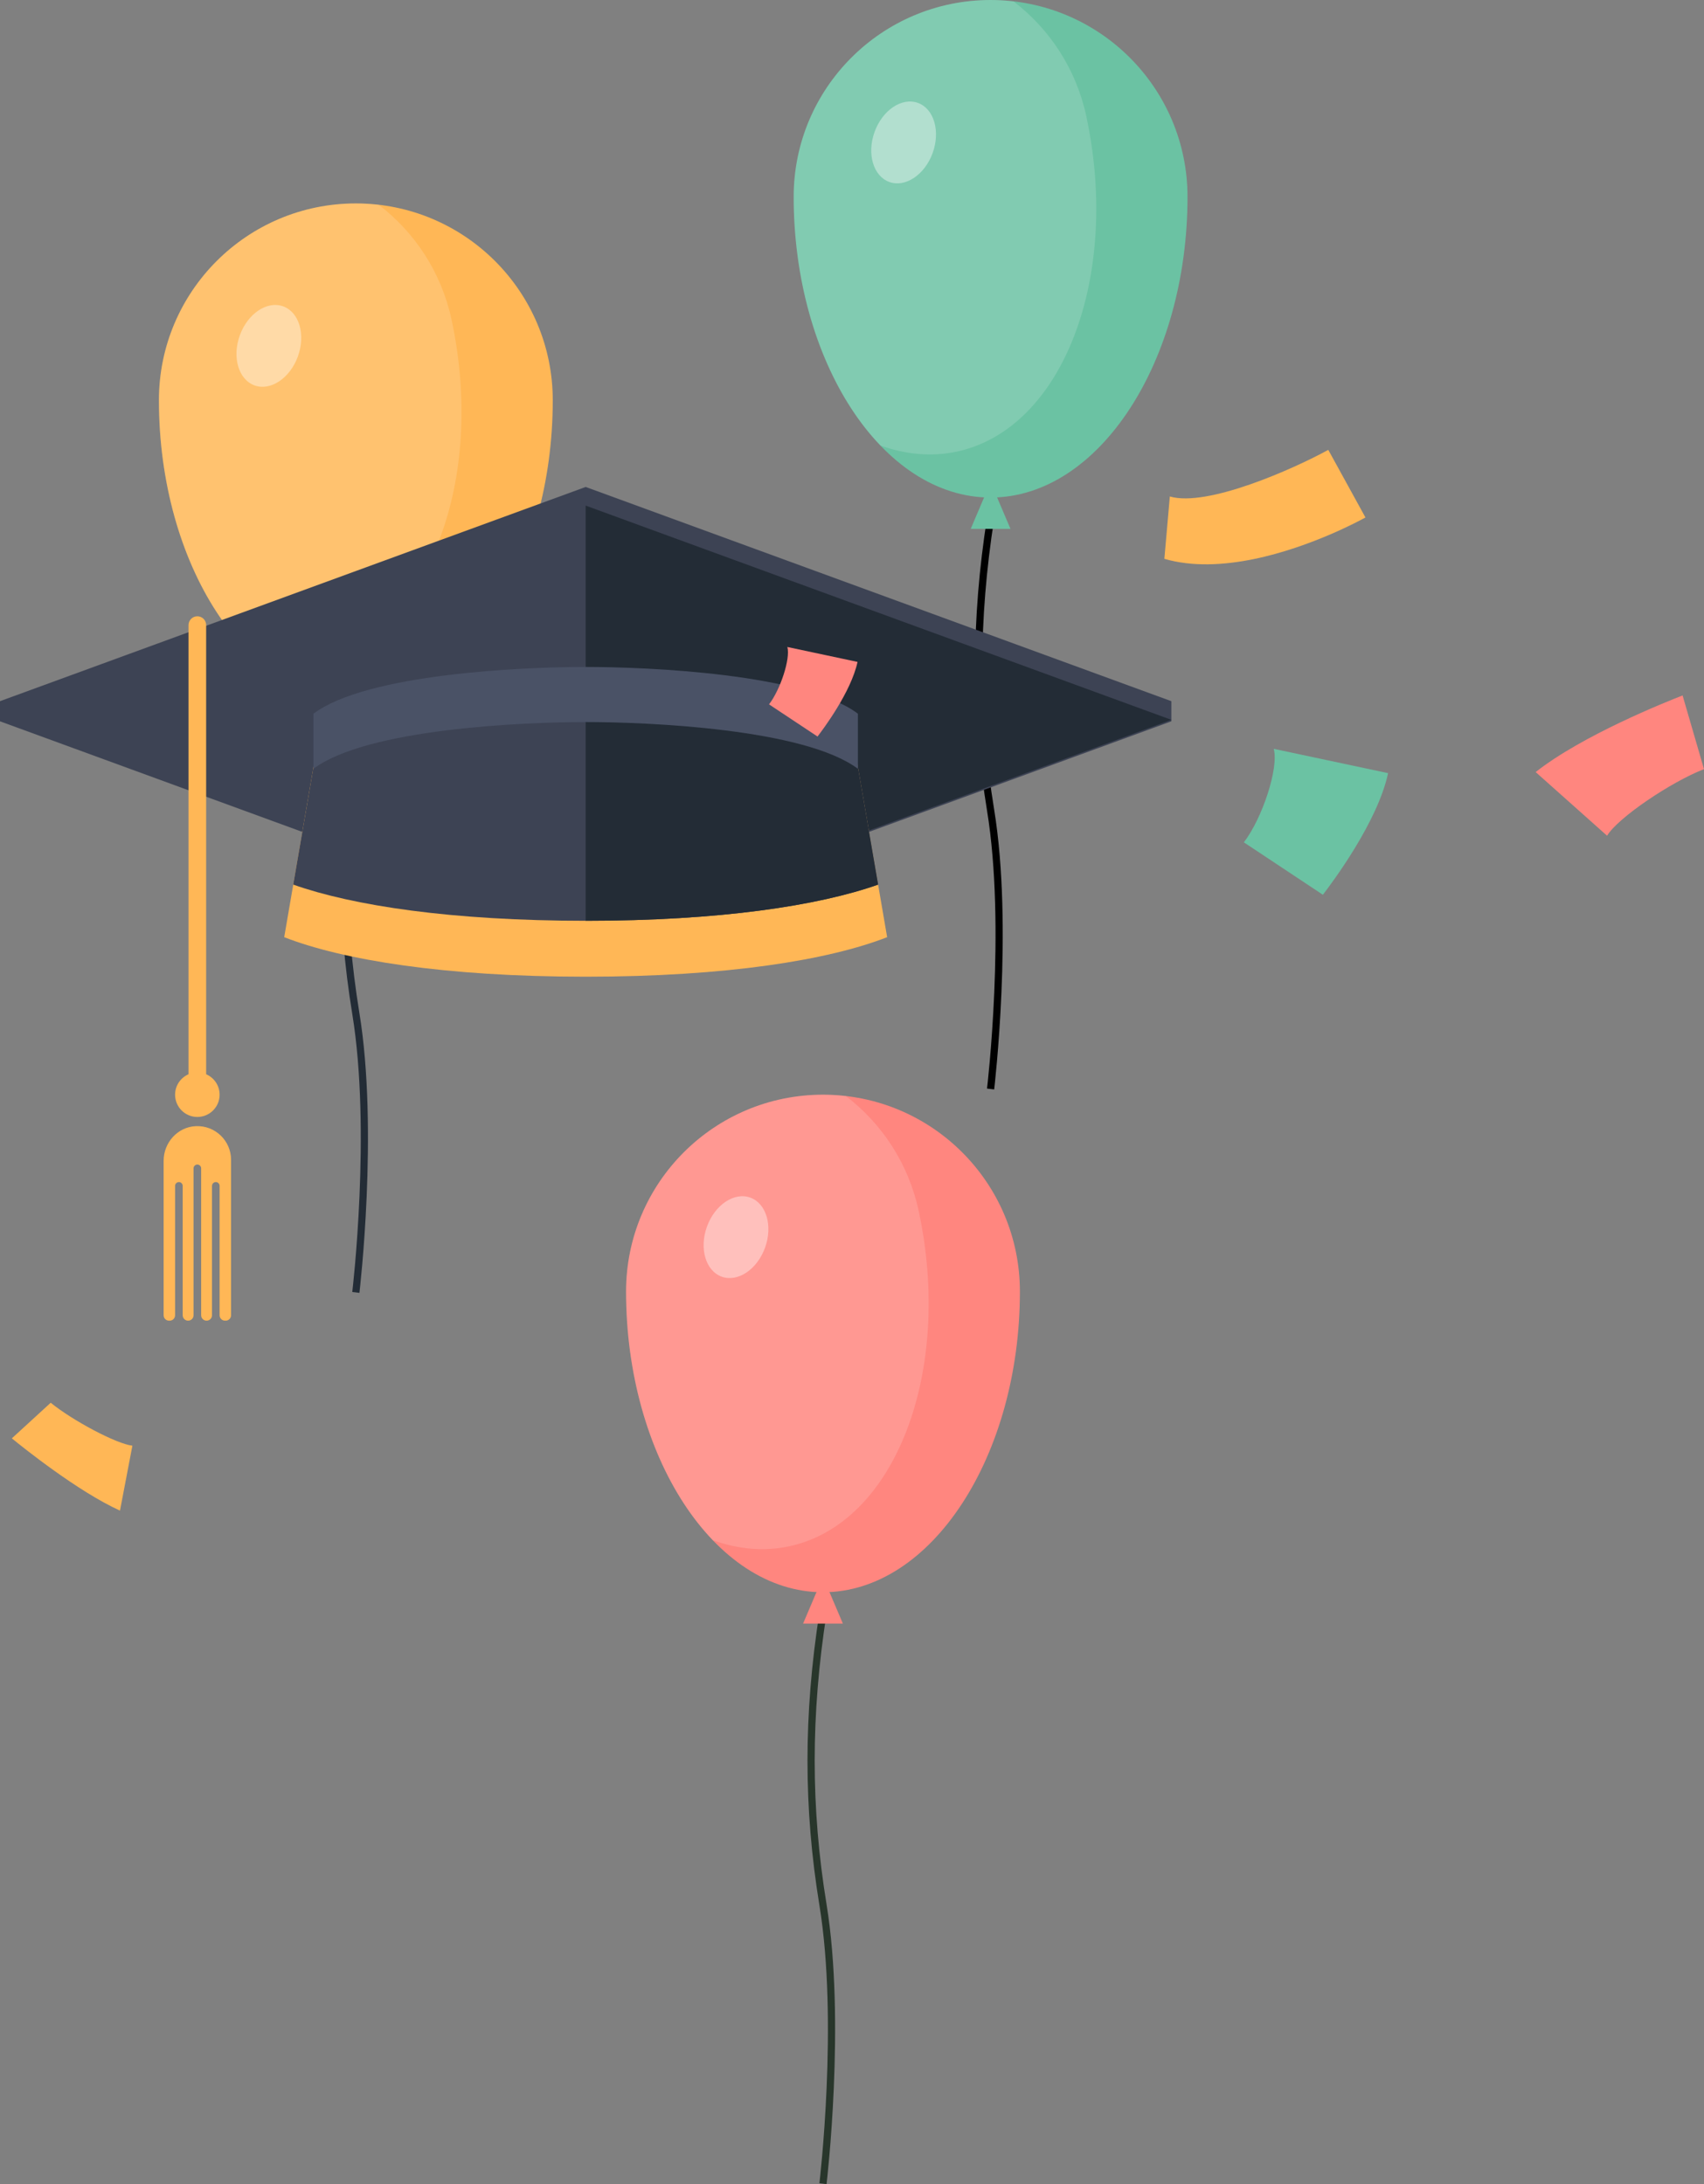 <?xml version="1.0" encoding="UTF-8"?><svg id="_层_2" xmlns="http://www.w3.org/2000/svg" viewBox="0 0 598.629 767.49"><rect x="0" y="0" width="598.629" height="767.49" fill="#808080" stroke="none"/><g id="_层_1-2"><g><g><path d="M126.266,454.306l-2.51-.302c.068-.562,6.688-56.733,.008-97.632-5.596-34.251-5.596-66.973-.002-102.978l2.498,.388c-5.553,35.733-5.553,68.203-.002,102.183,6.738,41.255,.075,97.775,.008,98.341Z" style="fill:#232c36;"/><path d="M194.19,140.665c0,57.579-30.972,105.655-69.179,105.655s-69.179-48.076-69.179-105.655c0-38.207,30.972-69.179,69.179-69.179s69.179,30.972,69.179,69.179Z" style="fill:#ffb756;"/><g style="opacity:.15;"><path d="M55.832,140.665c0,35.957,12.079,68.207,30.456,87.358,8.844,3.181,17.941,4.065,26.869,2.15,37.357-8.013,57.558-61.515,45.482-117.814-3.591-16.74-12.969-30.742-25.576-40.392-2.643-.307-5.327-.482-8.052-.482-38.207,0-69.179,30.972-69.179,69.179Z" style="fill:#fff;"/></g><polygon points="125.011 240.898 118.023 257.333 131.998 257.333 125.011 240.898" style="fill:#ffb756;"/><g style="opacity:.39;"><ellipse cx="94.452" cy="121.537" rx="14.773" ry="10.853" transform="translate(-51.948 169.074) rotate(-70.136)" style="fill:#fff;"/></g></g><g><path d="M290.376,767.49l-2.51-.302c.068-.563,6.688-56.734,.008-97.632-5.596-34.252-5.596-66.974-.002-102.979l2.498,.388c-5.553,35.733-5.553,68.203-.002,102.183,6.738,41.256,.075,97.775,.008,98.342Z" style="fill:#28362b;"/><path d="M358.3,453.849c0,57.579-30.972,105.655-69.179,105.655s-69.179-48.076-69.179-105.655c0-38.207,30.972-69.179,69.179-69.179s69.179,30.972,69.179,69.179Z" style="fill:#ff867f;"/><g style="opacity:.15;"><path d="M219.942,453.849c0,35.957,12.079,68.207,30.456,87.358,8.844,3.181,17.941,4.065,26.869,2.15,37.357-8.013,57.558-61.515,45.482-117.814-3.591-16.74-12.969-30.742-25.576-40.392-2.643-.307-5.327-.482-8.052-.482-38.207,0-69.179,30.972-69.179,69.179Z" style="fill:#fff;"/></g><polygon points="289.121 554.082 282.134 570.517 296.108 570.517 289.121 554.082" style="fill:#ff867f;"/><g style="opacity:.39;"><ellipse cx="258.562" cy="434.721" rx="14.773" ry="10.853" transform="translate(-238.149 530.19) rotate(-70.136)" style="fill:#fff;"/></g></g><g><path d="M349.26,382.82l-2.51-.302c.068-.562,6.688-56.734,.008-97.632-5.595-34.253-5.596-66.976-.002-102.978l2.498,.388c-5.552,35.731-5.553,68.201-.002,102.183,6.739,41.255,.075,97.775,.008,98.341Z"/><path d="M417.184,69.179c0,57.579-30.972,105.655-69.179,105.655s-69.179-48.076-69.179-105.655C278.826,30.973,309.799,0,348.005,0s69.179,30.972,69.179,69.179Z" style="fill:#6bc2a3;"/><g style="opacity:.15;"><path d="M278.826,69.179c0,35.957,12.079,68.207,30.456,87.358,8.844,3.181,17.941,4.065,26.869,2.15,37.357-8.013,57.558-61.515,45.482-117.814-3.591-16.74-12.969-30.742-25.576-40.392-2.643-.307-5.327-.482-8.052-.482-38.207,0-69.179,30.972-69.179,69.179Z" style="fill:#fff;"/></g><polygon points="348.005 169.412 341.018 185.847 354.992 185.847 348.005 169.412" style="fill:#6bc2a3;"/><g style="opacity:.39;"><ellipse cx="317.447" cy="50.051" rx="14.773" ry="10.853" transform="translate(162.511 331.605) rotate(-70.136)" style="fill:#fff;"/></g></g><g><polygon points="411.505 252.945 205.752 177.667 0 252.945 205.752 328.223 411.505 252.945" style="fill:#2f3441;"/><polygon points="411.505 252.945 205.752 177.667 0 252.945 205.752 328.223 411.505 252.945" style="fill:#3d4354;"/><polyline points="0 246.391 205.752 171.113 411.505 246.391 411.505 253.465 205.752 328.743 0 253.465" style="fill:#3d4354;"/><polygon points="411.505 252.946 205.752 177.667 205.752 328.223 411.505 252.946" style="fill:#232c36;"/><path d="M299.927,261.06l-94.174-14.669-94.174,14.669-11.735,68.259c20.536,8.019,56.329,13.886,105.909,13.886s85.373-5.868,105.909-13.886l-11.735-68.259Z" style="fill:#ffb756;"/><path d="M205.752,246.391l-94.174,14.669-8.559,49.783c20.952,7.41,55.609,12.712,102.733,12.712s81.781-5.302,102.733-12.712l-8.559-49.783-94.174-14.669Z" style="fill:#3d4354;"/><path d="M205.752,323.556c47.124,0,81.78-5.302,102.733-12.712l-8.559-49.783-94.174-14.669v77.164Z" style="fill:#232c36;"/><path d="M205.752,234.363c-22.003,0-76.865,2.347-95.641,16.429v19.363c18.776-14.082,73.638-16.429,95.641-16.429s76.865,2.347,95.641,16.429v-19.363c-18.776-14.082-73.638-16.429-95.641-16.429Z" style="fill:#4a5266;"/><path d="M69.328,383.071c-1.709,0-3.095-1.386-3.095-3.095V219.653c0-1.709,1.386-3.095,3.095-3.095s3.095,1.386,3.095,3.095v160.323c0,1.709-1.386,3.095-3.095,3.095Z" style="fill:#ffb756;"/><circle cx="69.329" cy="384.67" r="7.823" style="fill:#ffb756;"/><path d="M68.756,395.723c-6.37,.3-11.271,5.787-11.271,12.165v54.284c0,1.052,.853,1.905,1.905,1.905h.21c1.052,0,1.905-.853,1.905-1.905v-45.458c0-.739,.599-1.338,1.338-1.338s1.338,.599,1.338,1.338v45.458c0,1.052,.853,1.905,1.905,1.905h0c1.052,0,1.905-.853,1.905-1.905v-51.619c0-.739,.599-1.338,1.338-1.338s1.338,.599,1.338,1.338v51.619c0,1.052,.853,1.905,1.905,1.905h0c1.052,0,1.905-.853,1.905-1.905v-45.458c0-.739,.599-1.338,1.338-1.338s1.338,.599,1.338,1.338v45.458c0,1.052,.853,1.905,1.905,1.905h.21c1.052,0,1.905-.853,1.905-1.905v-54.619c0-6.731-5.615-12.151-12.417-11.83Z" style="fill:#ffb756;"/></g><g><path d="M598.629,270.266c-11.677,4.541-30.241,17.091-34.054,23.403l-25.084-22.366c16.338-12.918,45.862-24.694,51.615-26.923l7.524,25.887Z" style="fill:#ff867f;"/><path d="M436.978,295.992c6.452-8.387,12.343-26.127,10.495-32.858l40.174,8.544c-3.65,17.162-19.723,38.609-22.908,42.734l-27.761-18.42Z" style="fill:#6bc2a3;"/><path d="M270.166,247.51c3.96-5.146,7.574-16.032,6.44-20.163l24.652,5.243c-2.24,10.531-12.103,23.692-14.057,26.223l-17.035-11.304Z" style="fill:#ff867f;"/><path d="M17.814,492.915c7.598,6.203,23.108,14.488,28.698,15.086l-4.36,22.821c-14.856-6.738-34.255-22.334-37.993-25.392l13.655-12.515Z" style="fill:#ffb756;"/><path d="M467.668,187.647c-14.507,6.267-39.019,14.425-58.619,8.722l1.924-21.908c13.135,3.822,43.3-9.613,55.665-16.379l13.057,23.756c-1.294,.713-5.714,3.082-12.027,5.809Z" style="fill:#ffb756;"/></g></g></g></svg>